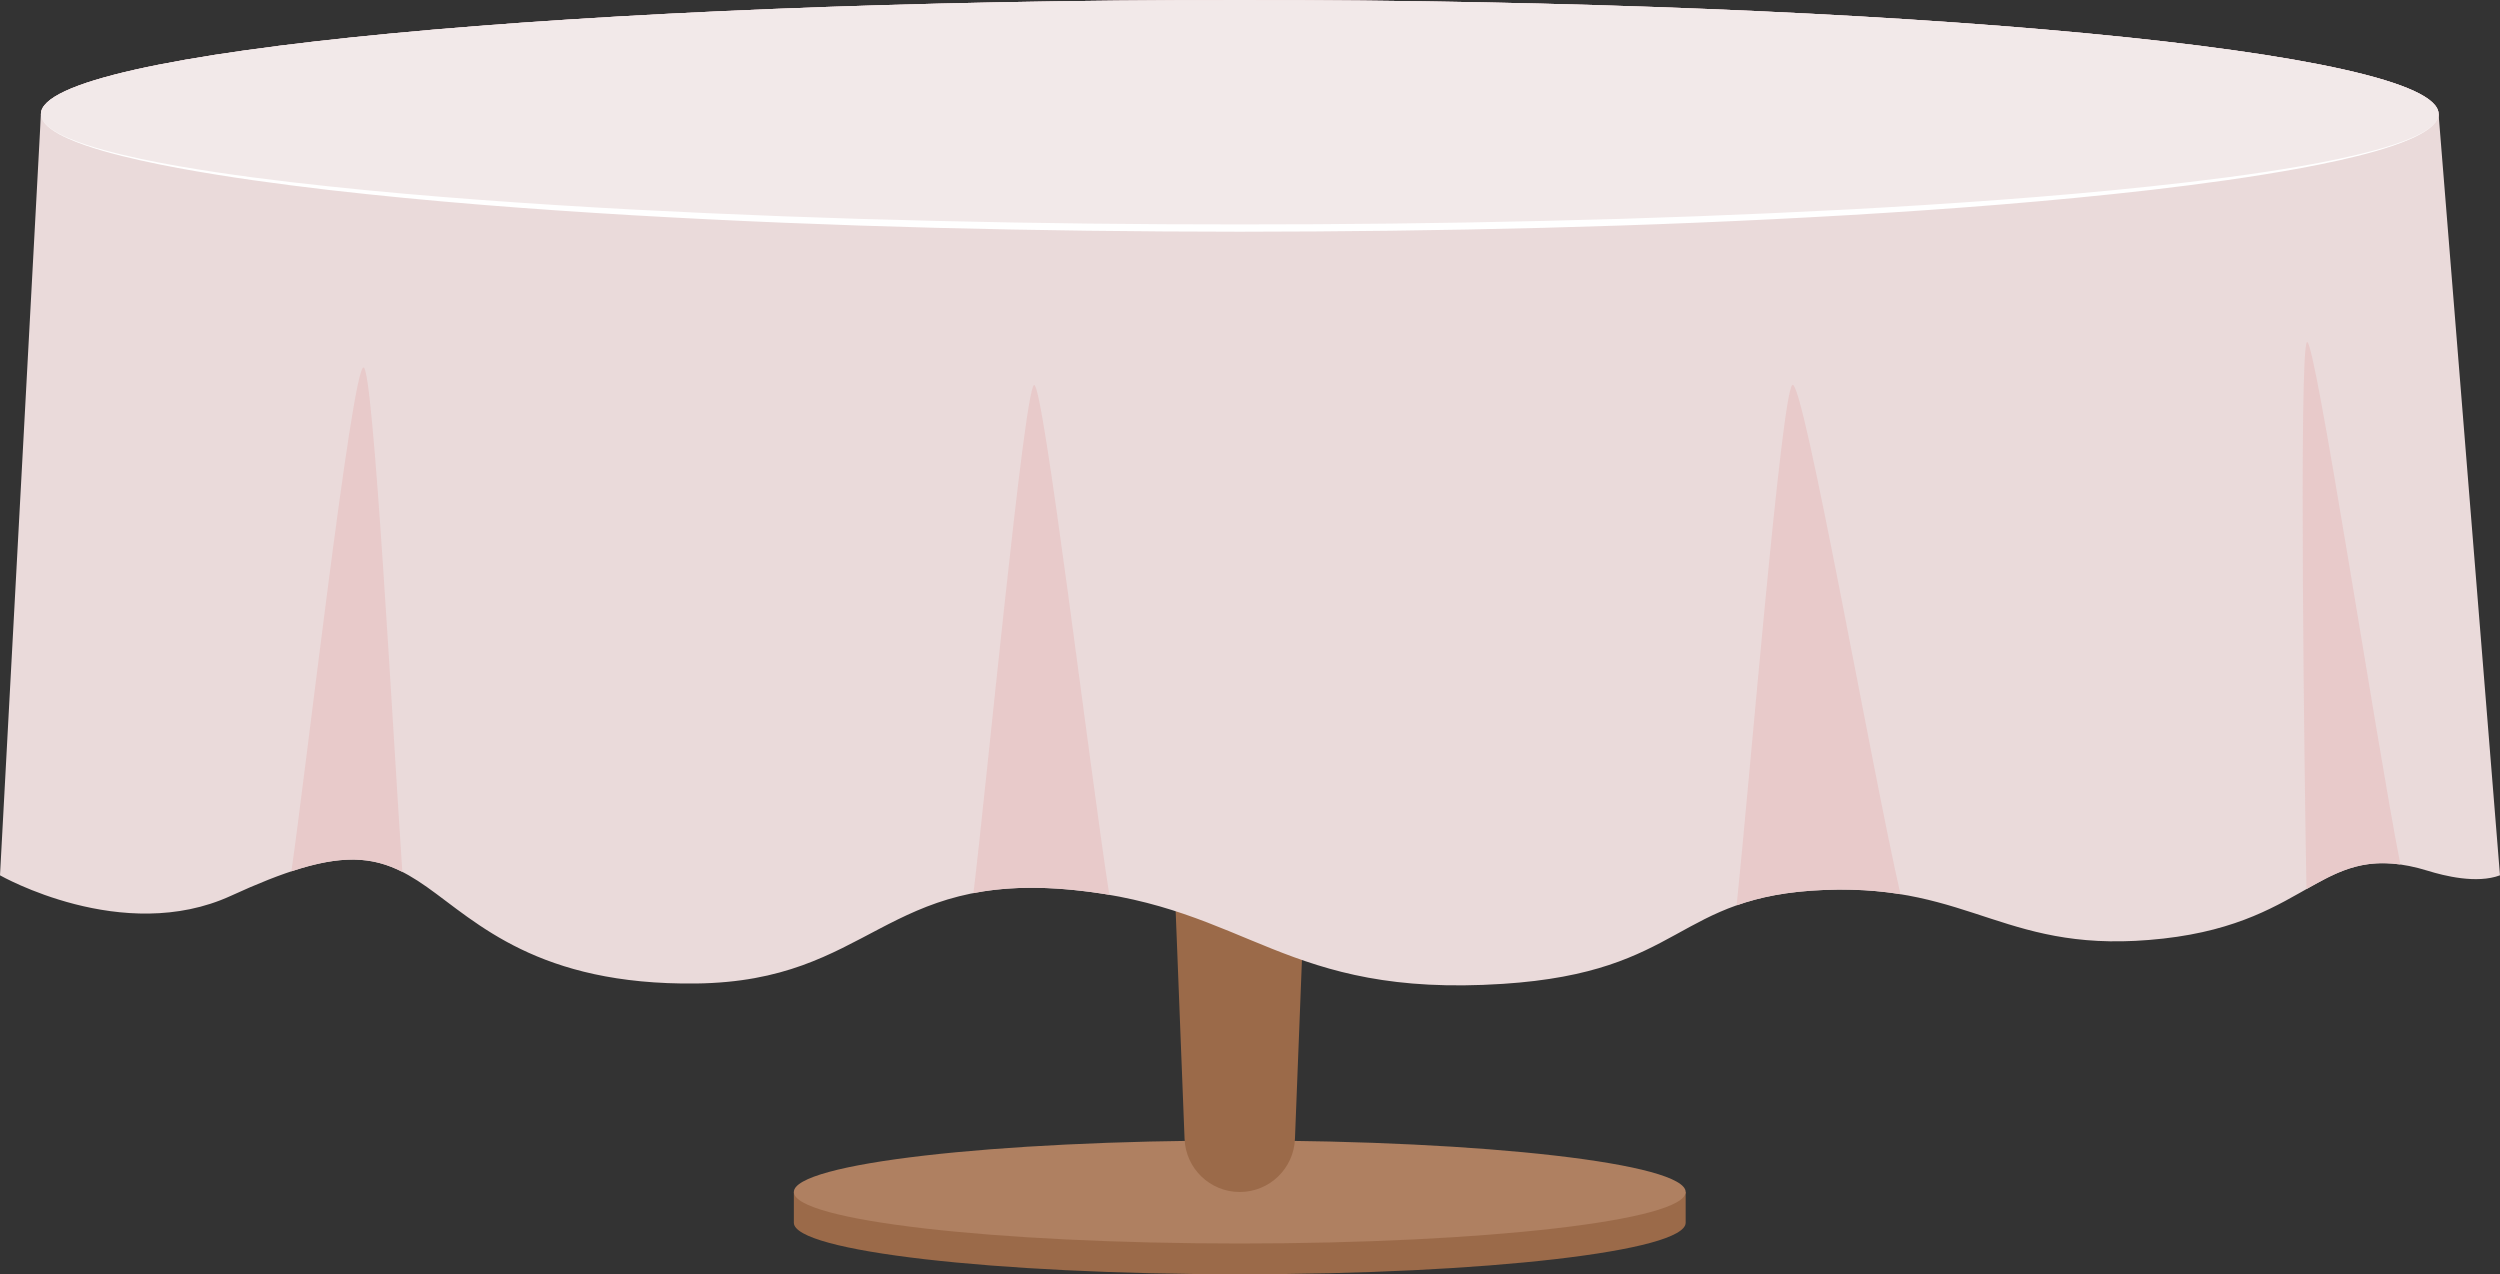 <?xml version="1.0" encoding="UTF-8"?><svg xmlns="http://www.w3.org/2000/svg" xmlns:xlink="http://www.w3.org/1999/xlink" height="2139.6" preserveAspectRatio="xMidYMid meet" version="1.0" viewBox="0.0 -0.0 4197.6 2139.6" width="4197.6" zoomAndPan="magnify"><rect x="0.0" y="-0.0" width="4197.6" height="2139.6" fill="#333333" stroke="none"/><defs><clipPath id="a"><path d="M 1332 2001 L 2831 2001 L 2831 2139.551 L 1332 2139.551 Z M 1332 2001"/></clipPath><clipPath id="b"><path d="M 0 0 L 4197.559 0 L 4197.559 1655 L 0 1655 Z M 0 0"/></clipPath></defs><g><g clip-path="url(#a)" id="change1_1"><path d="M 1332.91 2001.41 L 1332.91 2053.082 C 1332.91 2100.836 1668.109 2139.551 2081.594 2139.551 C 2495.078 2139.551 2830.281 2100.836 2830.281 2053.082 L 2830.281 2001.41 L 1332.91 2001.41" fill="#9b6a49"/></g><g id="change2_1"><path d="M 2830.281 2001.41 C 2830.281 2049.164 2495.078 2087.879 2081.594 2087.879 C 1668.109 2087.879 1332.91 2049.164 1332.91 2001.41 C 1332.91 1953.652 1668.109 1914.938 2081.594 1914.938 C 2495.078 1914.938 2830.281 1953.652 2830.281 2001.41" fill="#af8061"/></g><g id="change1_2"><path d="M 2081.605 2001.41 C 2031.785 2001.41 1990.875 1962.062 1988.934 1912.289 L 1918.766 116.191 L 2244.43 116.191 L 2174.273 1912.289 C 2172.316 1962.062 2131.41 2001.41 2081.605 2001.41" fill="#9b6a49"/></g><g id="change3_1"><path d="M 3571.074 191.465 C 3202.875 152.961 2671.926 128.789 2081.598 128.789 C 1491.277 128.789 960.316 152.961 592.125 191.465 L 68.73 191.465 L 68.73 320.254 C 68.73 426 969.922 511.723 2081.598 511.723 C 3193.277 511.723 4094.461 426 4094.461 320.254 L 4094.461 191.465 L 3571.074 191.465" fill="#f4c6cf"/></g><g id="change4_1"><path d="M 4094.461 191.465 C 4094.461 297.211 3193.277 382.934 2081.598 382.934 C 969.922 382.934 68.73 297.211 68.73 191.465 C 68.73 85.723 969.922 -0.004 2081.598 -0.004 C 3193.277 -0.004 4094.461 85.723 4094.461 191.465" fill="#f7d2db"/></g><g clip-path="url(#b)" id="change5_1"><path d="M 4094.449 191.465 C 4094.449 85.723 3193.262 -0.004 2081.594 -0.004 C 969.922 -0.004 68.73 85.723 68.73 191.465 L 0 1469.688 C 0 1469.688 206.195 1587.516 387.844 1504.051 C 569.492 1420.594 633.316 1430.414 716.777 1489.324 C 800.234 1548.238 903.336 1654.48 1168.445 1651.336 C 1463.152 1647.84 1483.641 1462.684 1801.762 1494.234 C 2098.781 1523.691 2155.238 1675.883 2523.445 1651.938 C 2829.824 1632.012 2810.227 1504.164 3063.473 1494.234 C 3313.859 1484.418 3368.348 1605.523 3632.383 1575.898 C 3886.348 1547.402 3896.184 1406.387 4077.273 1462.324 C 4103.152 1470.316 4158.289 1484.418 4197.559 1469.688 L 4094.449 191.465" fill="#eadada"/></g><g id="change6_1"><path d="M 3009.477 646.367 C 2990.996 659.531 2936.379 1325.781 2915.879 1520.074 C 2954.348 1506.48 3000.469 1496.707 3063.469 1494.234 C 3112.469 1492.312 3153.93 1495.422 3190.969 1501.414 C 3142.559 1289.988 3027.484 633.539 3009.477 646.367" fill="#e8caca"/></g><g id="change6_2"><path d="M 4030.34 1451.508 C 3989.465 1243.508 3886.605 563.949 3873.527 574.402 C 3859.508 585.617 3869.496 1327.133 3872.66 1492.797 C 3922.93 1464.309 3964.219 1442.145 4030.34 1451.508" fill="#e8caca"/></g><g id="change6_3"><path d="M 1736.289 646.41 C 1719.801 651.906 1654.805 1333.863 1634.434 1499.535 C 1680.492 1490.586 1734.461 1487.562 1801.754 1494.234 C 1823.215 1496.363 1843.406 1499.137 1862.57 1502.434 C 1829.844 1293.23 1751.727 641.27 1736.289 646.41" fill="#e8caca"/></g><g id="change6_4"><path d="M 489.227 1462.996 C 574.336 1434.734 625.625 1438.516 675.539 1463.914 C 659.156 1221.809 627.027 616.949 610.406 616.949 C 590.938 616.949 512.398 1305.293 489.227 1462.996" fill="#e8caca"/></g><g id="change7_1"><path d="M 4094.461 191.465 C 4094.461 297.211 3193.277 382.934 2081.598 382.934 C 969.922 382.934 68.73 297.211 68.73 191.465 C 68.73 85.723 969.922 -0.004 2081.598 -0.004 C 3193.277 -0.004 4094.461 85.723 4094.461 191.465" fill="#f2e9e9"/></g><g id="change8_1"><path d="M 4092.777 199.199 C 4091.723 201.648 4090.242 203.863 4088.633 205.961 C 4085.27 210.086 4081.176 213.516 4076.852 216.594 C 4068.188 222.723 4058.59 227.422 4048.871 231.668 C 4029.328 240.008 4008.98 246.344 3988.508 251.977 C 3947.488 263.145 3905.738 271.512 3863.867 278.887 C 3780.066 293.465 3695.617 303.926 3611.039 312.934 C 3526.438 321.941 3441.684 329.309 3356.832 335.594 C 3272.004 341.859 3187.098 347.254 3102.145 351.758 C 2932.211 360.699 2762.156 367.008 2592.047 370.922 C 2421.926 374.953 2251.762 376.91 2081.598 376.801 C 1911.434 376.891 1741.266 374.961 1571.156 370.906 C 1401.039 367 1230.98 360.676 1061.062 351.738 C 976.105 347.234 891.195 341.848 806.355 335.574 C 721.516 329.289 636.754 321.934 552.168 312.918 C 467.594 303.914 383.121 293.453 299.324 278.879 C 257.453 271.504 215.715 263.141 174.695 251.969 C 154.215 246.34 133.875 240.008 114.332 231.664 C 104.609 227.422 95.02 222.723 86.344 216.594 C 82.031 213.516 77.918 210.082 74.57 205.961 C 72.957 203.863 71.461 201.648 70.426 199.199 C 69.414 196.75 68.789 194.133 68.73 191.465 C 68.75 194.133 69.336 196.77 70.32 199.246 C 71.324 201.723 72.793 203.969 74.391 206.105 C 77.699 210.301 81.781 213.812 86.07 216.965 C 94.703 223.258 104.266 228.113 113.957 232.512 C 133.445 241.168 153.75 247.812 174.195 253.754 C 215.18 265.426 256.898 274.234 298.746 282.082 C 382.5 297.582 466.945 308.965 551.504 318.895 C 720.707 338.277 890.559 351.254 1060.527 361.301 C 1400.508 381.121 1741.09 388.812 2081.598 389.066 C 2422.102 388.797 2762.684 381.105 3102.672 361.281 C 3272.629 351.238 3442.488 338.258 3611.691 318.879 C 3696.246 308.949 3780.695 297.57 3864.445 282.07 C 3906.293 274.227 3948.016 265.422 3988.984 253.75 C 4009.434 247.809 4029.754 241.164 4049.246 232.512 C 4058.918 228.109 4068.488 223.254 4077.129 216.965 C 4081.398 213.812 4085.496 210.301 4088.809 206.105 C 4090.395 203.969 4091.875 201.723 4092.879 199.242 C 4093.859 196.77 4094.438 194.133 4094.461 191.465 C 4094.41 194.133 4093.785 196.75 4092.777 199.199" fill="#fff"/></g></g></svg>